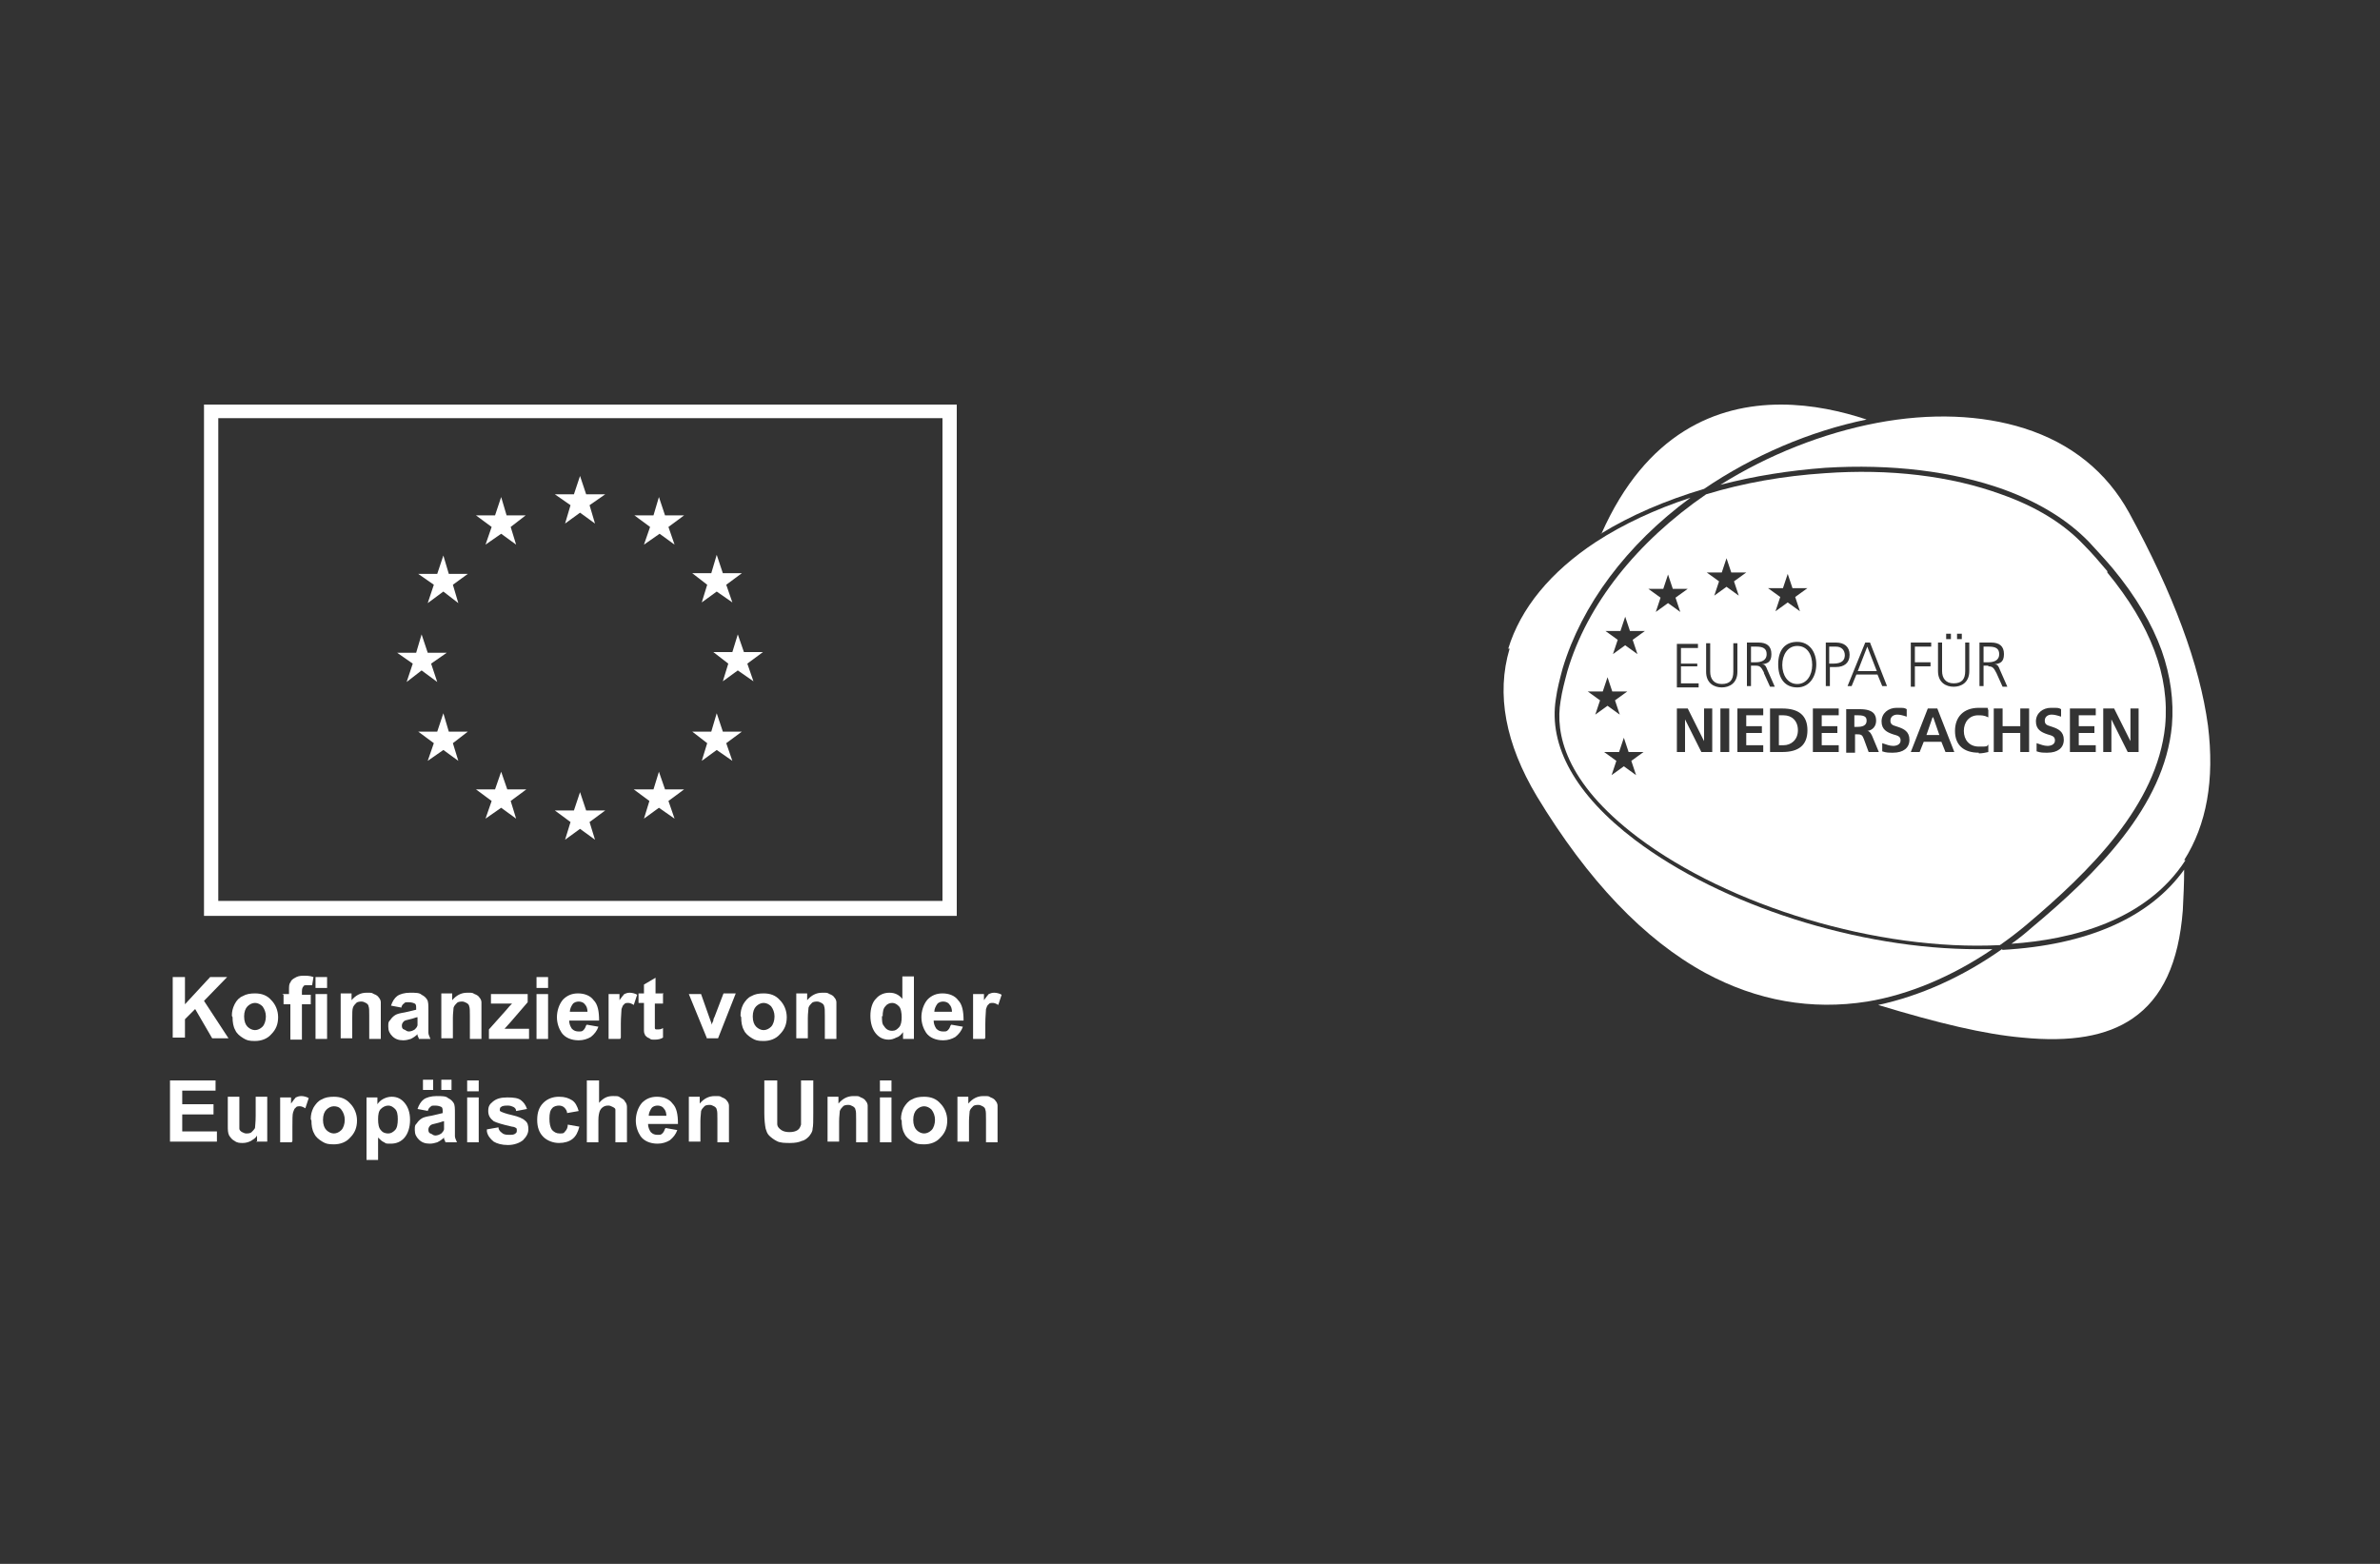 <?xml version="1.0" encoding="UTF-8"?>
<svg xmlns="http://www.w3.org/2000/svg" version="1.1" viewBox="0 0 350 230">
  <rect x="0" y="0" width="350" height="230" fill="#333333" stroke="none"/>
  <defs>
    <style>
      .cls-1 {
        fill: #fff;
      }
    </style>
  </defs>
  <!-- Generator: Adobe Illustrator 28.7.1, SVG Export Plug-In . SVG Version: 1.2.0 Build 142)  -->
  <g>
    <g id="Ebene_1">
      <g>
        <g>
          <path class="cls-1" d="M321.2,126.5c3.3-5.2,4.5-11.8,3.5-19.8-1.2-8.9-5.1-19.4-11.6-31.3-3.3-6-8.5-10.2-15.4-12.4-6.3-2-13.8-2.3-21.7-.8-7.9,1.5-16,4.7-23,9.1,5-1.3,10.1-2.1,15.4-2.5,9.7-.6,18.8.5,26.3,3.2,5.2,1.9,9.4,4.5,12.5,7.7h0c1.2,1.3,2.4,2.6,3.5,3.9,3.4,4.1,5.8,8.2,7.2,12.1,1.3,3.7,1.8,7.4,1.5,11-1.1,11.9-11.1,21.8-20.7,29.8-.9.8-1.9,1.6-2.9,2.3,8.7-.6,19.8-3.3,25.6-12.3Z"/>
          <path class="cls-1" d="M294.4,139.6c-5.8,4.1-12.1,6.9-18.2,8.2,8.9,2.7,15.6,4.3,21.2,4.8,7.1.7,12.4-.2,16.2-2.8,4.4-3,6.8-8.2,7.4-15.9.1-2,.2-4,.2-6-5.1,7.1-14.3,11.1-26.7,11.8Z"/>
          <path class="cls-1" d="M222,95.4c-2,6.7-.6,14,4,21.7,7.5,12.4,15.8,21.1,24.8,26,7.6,4.1,15.6,5.5,23.8,4.2,6.1-1,12.5-3.7,18.4-7.7,0,0,0,0,0,0-.7,0-1.4,0-2.2,0-17.4,0-37.6-6.4-50.4-16.1-8.7-6.6-12.7-13.8-11.6-20.7.2-1.5.6-3,1-4.5,2.8-9.3,9.4-18.2,18.8-25.1,0,0,0,0,0,0-5.2,1.7-9.9,3.9-13.9,6.5-6.7,4.4-11.1,9.8-12.9,15.7Z"/>
          <path class="cls-1" d="M235.4,78.5c4.4-2.7,9.5-4.9,15.2-6.6,7.2-4.9,15.6-8.5,23.9-10.2-3.6-1.2-8-2.2-12.6-2.2-9.4,0-19.8,4.1-26.4,19Z"/>
          <g>
            <path class="cls-1" d="M264.3,95c-1.4,0-2.2,1.3-2.2,2.8s.8,2.8,2.2,2.8,2.2-1.3,2.2-2.8-.7-2.8-2.2-2.8Z"/>
            <polygon class="cls-1" points="273.2 98.7 276 98.7 274.6 95.1 273.2 98.7"/>
            <path class="cls-1" d="M273.3,105.2h-.6v1.7h.5c1.1,0,1.3-.5,1.3-.9s-.1-.8-1.2-.8Z"/>
            <path class="cls-1" d="M259.8,96.2c0-.8-.5-1.1-1.5-1.1h-.8v2.3h.7c.7,0,1.6-.2,1.6-1.2Z"/>
            <polygon class="cls-1" points="284.2 105.5 283.3 108.1 285.2 108.1 284.3 105.5 284.2 105.5"/>
            <path class="cls-1" d="M271.3,96.4c0-.8-.5-1.3-1.3-1.3h-1v2.5h.6c1.4,0,1.7-.6,1.7-1.3Z"/>
            <path class="cls-1" d="M262.3,105.2h-.7v4.4h.7c1.1,0,2.1-.8,2.1-2.2s-.9-2.2-2.1-2.2Z"/>
            <path class="cls-1" d="M309.9,84c-1.1-1.3-2.2-2.6-3.4-3.8-3-3.2-7.1-5.7-12.2-7.5-7.4-2.7-16.4-3.8-26-3.1-6,.4-11.8,1.4-17.4,3.1-10.2,7-17.5,16.2-20.4,26-.4,1.5-.8,3-1,4.4-.8,4.7.6,11.9,11.3,20,13.5,10.2,35.4,16.8,53.3,15.9,1.3-.9,2.6-1.9,3.8-2.9,9.5-8,19.3-17.7,20.5-29.3.7-7.4-2.1-14.8-8.5-22.6ZM233.5,101.7h2.2s.7-2.1.7-2.1l.7,2.1h2.2s-1.8,1.3-1.8,1.3l.7,2.1-1.8-1.3-1.8,1.3.7-2.1-1.8-1.3ZM239.9,111.9l.7,2.1-1.8-1.3-1.8,1.3.7-2.1-1.8-1.3h2.2s.7-2.1.7-2.1l.7,2.1h2.2s-1.8,1.3-1.8,1.3ZM240.1,94.1l.7,2.1-1.8-1.3-1.8,1.3.7-2.1-1.8-1.3h2.2s.7-2.1.7-2.1l.7,2.1h2.2s-1.8,1.3-1.8,1.3ZM287.8,93.2h.7v.8h-.7v-.8ZM286.2,93.2h.7v.8h-.7v-.8ZM285,94.5h.6v4.2c0,1,.5,1.8,1.7,1.8s1.7-.6,1.7-1.8v-4.2h.6v4.2c0,1.7-1.2,2.3-2.3,2.3s-2.3-.6-2.3-2.3v-4.2ZM268.4,94.5h1.6c1.2,0,2,.6,2,1.8s-.8,1.8-2,1.8h-.9v2.8h-.6v-6.4ZM262.2,86.5l.7-2.1.7,2.1h2.2s-1.8,1.3-1.8,1.3l.7,2.1-1.8-1.3-1.8,1.3.7-2.1-1.8-1.3h2.2ZM253.2,84.2l.7-2.1.7,2.1h2.2s-1.8,1.3-1.8,1.3l.7,2.1-1.8-1.3-1.8,1.3.7-2.1-1.8-1.3h2.2ZM249.6,97.4v.6h-2.4v2.5h2.6v.6h-3.2v-6.4h3.1v.6h-2.5v2.3h2.4ZM243.5,90l.7-2.1-1.8-1.3h2.2s.7-2.1.7-2.1l.7,2.1h2.2s-1.8,1.3-1.8,1.3l.7,2.1-1.8-1.3-1.8,1.3ZM251.8,110.6h-1.6l-2.4-4.8h0v4.8h-1.2v-6.4h1.6l2.4,4.8h0v-4.8h1.2v6.4ZM254.3,110.6h-1.3v-6.4h1.3v6.4ZM253.2,101.1c-1.1,0-2.3-.6-2.3-2.3v-4.2h.6v4.2c0,1,.5,1.8,1.7,1.8s1.7-.6,1.7-1.8v-4.2h.6v4.2c0,1.7-1.2,2.3-2.3,2.3ZM259.3,110.6h-3.8v-6.4h3.8v1h-2.5v1.6h2.3v1h-2.3v1.8h2.5v1ZM259.4,98.9c-.4-.8-.6-1-1.2-1h-.7v3h-.6v-6.4h1.7c1.2,0,1.9.5,1.9,1.7s-.6,1.4-1.4,1.5h0c.5,0,.6.3.8.8l1.1,2.5h-.7l-.9-2ZM262.1,110.6h-1.8v-6.4h1.8c2.4,0,3.7,1,3.7,3.2s-1.3,3.2-3.7,3.2ZM264.3,101.1c-1.8,0-2.8-1.3-2.8-3.4s1-3.3,2.8-3.3,2.8,1.5,2.8,3.3-1,3.4-2.8,3.4ZM270.4,110.6h-3.8v-6.4h3.8v1h-2.5v1.6h2.3v1h-2.3v1.8h2.5v1ZM274.8,110.6l-.7-1.9c-.2-.5-.3-.7-.9-.7h-.4v2.7h-1.3v-6.4h2c2.1,0,2.4.9,2.4,1.7s-.5,1.4-1.3,1.5h0c.3,0,.5.3.7.7l1,2.4h-1.4ZM273,99.2l-.7,1.7h-.6l2.6-6.4h.7l2.5,6.4h-.7l-.7-1.7h-3.2ZM278.4,110.7c-.7,0-1,0-1.6-.2v-1.2c.6.2,1.1.4,1.6.4s1.1-.2,1.1-.8-.4-.7-1.1-.9c-.9-.3-1.7-.7-1.7-1.9s1-2,2.2-2,1.1,0,1.5.2v1.1c-.6-.2-1-.3-1.4-.3s-1,.2-1,.9.6.7,1.1.9c.9.3,1.7.7,1.7,1.9s-.9,1.9-2.4,1.9ZM281,94.5h3v.6h-2.4v2.3h2.3v.6h-2.3v3h-.6v-6.4ZM286.1,110.6l-.6-1.5h-2.6l-.6,1.5h-1.3l2.5-6.4h1.4l2.5,6.4h-1.4ZM291,110.7c-2.2,0-3.5-1.1-3.5-3.2s1.3-3.4,3.5-3.4,1,0,1.4.3v1.1c-.6-.3-1-.3-1.5-.3-1.3,0-2.1,1-2.1,2.3s.8,2.3,2.2,2.3,1.1,0,1.4-.3v1.1c-.4.1-.9.2-1.4.2ZM292.4,97.9h-.7v3h-.6v-6.4h1.7c1.2,0,1.9.5,1.9,1.7s-.6,1.4-1.4,1.5h0c.5,0,.6.3.8.8l1.1,2.5h-.7l-.9-2c-.4-.8-.6-1-1.2-1ZM298.4,110.6h-1.3v-2.8h-2.6v2.8h-1.3v-6.4h1.3v2.6h2.6v-2.6h1.3v6.4ZM301.1,110.7c-.7,0-1,0-1.6-.2v-1.2c.6.2,1.1.4,1.6.4s1.1-.2,1.1-.8-.4-.7-1.1-.9c-.9-.3-1.7-.7-1.7-1.9s1-2,2.2-2,1.1,0,1.5.2v1.1c-.6-.2-1-.3-1.4-.3s-1,.2-1,.9.6.7,1.1.9c.9.3,1.7.7,1.7,1.9s-.9,1.9-2.4,1.9ZM308.2,110.6h-3.8v-6.4h3.8v1h-2.5v1.6h2.3v1h-2.3v1.8h2.5v1ZM314.5,110.6h-1.6l-2.4-4.8h0v4.8h-1.2v-6.4h1.6l2.4,4.8h0v-4.8h1.2v6.4Z"/>
            <path class="cls-1" d="M294,96.2c0-.8-.5-1.1-1.5-1.1h-.8v2.3h.7c.7,0,1.6-.2,1.6-1.2Z"/>
          </g>
        </g>
        <g>
          <path class="cls-1" d="M85.3,97.8"/>
          <g>
            <path class="cls-1" d="M30,59.5v75.2h110.7V59.5H30ZM138.6,132.5H32.1V61.5h106.5v71Z"/>
            <path class="cls-1" d="M85.3,97"/>
          </g>
          <g>
            <polygon class="cls-1" points="83.1 77 85.3 75.4 87.5 77 86.7 74.3 89 72.7 86.2 72.7 85.3 70 84.4 72.7 81.6 72.7 83.9 74.3 83.1 77"/>
            <polygon class="cls-1" points="71.4 80.1 73.7 78.5 75.9 80.1 75.1 77.5 77.3 75.8 74.5 75.8 73.7 73.1 72.8 75.8 70 75.8 72.3 77.5 71.4 80.1"/>
            <polygon class="cls-1" points="65.2 81.7 64.3 84.4 61.5 84.4 63.8 86 62.9 88.7 65.2 87 67.4 88.7 66.6 86 68.8 84.4 66 84.4 65.2 81.7"/>
            <polygon class="cls-1" points="62 98.6 64.3 100.3 63.4 97.6 65.7 96 62.9 96 62 93.3 61.2 96 58.4 96 60.7 97.6 59.8 100.3 62 98.6"/>
            <polygon class="cls-1" points="66 107.6 65.2 104.9 64.3 107.6 61.5 107.6 63.8 109.3 62.9 111.9 65.2 110.3 67.4 111.9 66.6 109.3 68.8 107.6 66 107.6"/>
            <polygon class="cls-1" points="74.6 116.1 73.7 113.5 72.8 116.1 70 116.1 72.3 117.8 71.4 120.4 73.7 118.8 75.9 120.4 75.1 117.8 77.4 116.1 74.6 116.1"/>
            <polygon class="cls-1" points="86.2 119.2 85.3 116.5 84.4 119.2 81.6 119.2 83.9 120.9 83.1 123.5 85.3 121.9 87.5 123.5 86.7 120.9 89 119.2 86.2 119.2"/>
            <polygon class="cls-1" points="97.8 116.1 96.9 113.5 96.1 116.1 93.2 116.1 95.5 117.8 94.7 120.4 96.9 118.8 99.2 120.4 98.3 117.8 100.6 116.1 97.8 116.1"/>
            <polygon class="cls-1" points="106.3 107.6 105.4 104.9 104.6 107.6 101.8 107.6 104 109.3 103.2 111.9 105.4 110.3 107.7 111.9 106.8 109.3 109.1 107.6 106.3 107.6"/>
            <polygon class="cls-1" points="112.2 95.9 109.4 95.9 108.5 93.3 107.7 95.9 104.9 95.9 107.1 97.6 106.3 100.2 108.5 98.6 110.8 100.2 109.9 97.6 112.2 95.9"/>
            <polygon class="cls-1" points="103.2 88.6 105.4 87 107.7 88.6 106.8 86 109.1 84.3 106.3 84.3 105.4 81.6 104.6 84.3 101.8 84.3 104 86 103.2 88.6"/>
            <polygon class="cls-1" points="96.9 73.1 96.1 75.8 93.3 75.8 95.6 77.5 94.7 80.1 97 78.5 99.2 80.1 98.3 77.5 100.6 75.8 97.8 75.8 96.9 73.1"/>
          </g>
        </g>
        <g>
          <path class="cls-1" d="M25.4,152.8v-9.1h1.8v4l3.7-4h2.5l-3.4,3.5,3.6,5.5h-2.4l-2.5-4.3-1.5,1.5v2.7h-1.8Z"/>
          <path class="cls-1" d="M34.1,149.4c0-.6.1-1.1.4-1.7s.7-1,1.2-1.2c.5-.3,1.1-.4,1.8-.4,1,0,1.8.3,2.4,1,.6.6,1,1.5,1,2.5s-.3,1.8-1,2.5c-.6.7-1.5,1-2.4,1s-1.2-.1-1.7-.4c-.5-.3-1-.7-1.2-1.2-.3-.5-.4-1.2-.4-1.9ZM35.9,149.5c0,.7.2,1.2.5,1.5s.7.5,1.1.5.8-.2,1.1-.5c.3-.3.5-.9.5-1.5s-.2-1.1-.5-1.5c-.3-.3-.7-.5-1.1-.5s-.8.2-1.1.5-.5.8-.5,1.5Z"/>
          <path class="cls-1" d="M41.5,146.2h1v-.5c0-.6,0-1,.2-1.2.1-.3.3-.5.7-.7.3-.2.7-.3,1.2-.3s1,0,1.5.2l-.2,1.2c-.3,0-.5,0-.8,0s-.4,0-.5.2c-.1.1-.2.3-.2.7v.5h1.3v1.4h-1.3v5.2h-1.7v-5.2h-1v-1.4ZM46.4,145.3v-1.6h1.7v1.6h-1.7ZM46.4,152.8v-6.6h1.7v6.6h-1.7Z"/>
          <path class="cls-1" d="M56,152.8h-1.7v-3.4c0-.7,0-1.2-.1-1.4,0-.2-.2-.4-.4-.5-.2-.1-.4-.2-.6-.2s-.6,0-.8.2c-.2.2-.4.4-.5.7s-.1.8-.1,1.5v3h-1.7v-6.6h1.6v1c.6-.7,1.3-1.1,2.2-1.1s.7,0,1.1.2c.3.1.6.3.7.5.2.2.3.5.3.7,0,.3,0,.7,0,1.2v4.1Z"/>
          <path class="cls-1" d="M59.1,148.2l-1.6-.3c.2-.6.5-1.1.9-1.4s1.1-.5,1.9-.5,1.4,0,1.7.3c.4.2.6.4.8.7.2.3.2.8.2,1.6v2c0,.6,0,1,0,1.3,0,.3.2.6.3.9h-1.7c0-.1-.1-.3-.2-.5,0-.1,0-.2,0-.2-.3.3-.6.5-1,.7-.3.1-.7.2-1.1.2-.7,0-1.2-.2-1.6-.6-.4-.4-.6-.8-.6-1.4s0-.7.3-1c.2-.3.4-.5.7-.7.3-.2.8-.3,1.4-.4.8-.2,1.4-.3,1.7-.4v-.2c0-.3,0-.6-.2-.7-.2-.1-.5-.2-.9-.2s-.6,0-.7.2c-.2.1-.3.3-.4.6ZM61.4,149.6c-.2,0-.6.2-1.1.3-.5.1-.8.2-.9.3-.2.2-.3.4-.3.6s0,.5.3.6.4.3.7.3.6-.1.9-.3c.2-.2.3-.3.4-.6,0-.1,0-.4,0-.8v-.3Z"/>
          <path class="cls-1" d="M70.8,152.8h-1.7v-3.4c0-.7,0-1.2-.1-1.4,0-.2-.2-.4-.4-.5-.2-.1-.4-.2-.6-.2s-.6,0-.8.2c-.2.2-.4.4-.5.7,0,.3-.1.8-.1,1.5v3h-1.7v-6.6h1.6v1c.6-.7,1.3-1.1,2.2-1.1s.7,0,1.1.2c.3.1.6.3.7.5.2.2.3.5.3.7s0,.7,0,1.2v4.1Z"/>
          <path class="cls-1" d="M71.9,152.8v-1.4l2.5-2.8c.4-.5.7-.8.9-1-.2,0-.5,0-.8,0h-2.3s0-1.4,0-1.4h5.4v1.2l-2.5,2.9-.9,1c.5,0,.8,0,.9,0h2.7v1.5h-5.9Z"/>
          <path class="cls-1" d="M78.9,145.3v-1.6h1.7v1.6h-1.7ZM78.9,152.8v-6.6h1.7v6.6h-1.7Z"/>
          <path class="cls-1" d="M86.3,150.7l1.7.3c-.2.6-.6,1.1-1.1,1.5-.5.3-1.1.5-1.8.5-1.1,0-2-.4-2.5-1.1-.4-.6-.7-1.4-.7-2.3s.3-1.9.9-2.6c.6-.6,1.3-.9,2.2-.9s1.8.3,2.3,1c.6.6.8,1.6.8,3h-4.4c0,.5.2.9.4,1.2.3.3.6.4,1,.4s.5,0,.7-.2.3-.4.4-.7ZM86.4,148.9c0-.5-.1-.9-.4-1.2-.2-.3-.6-.4-.9-.4s-.7.1-.9.4-.4.7-.4,1.1h2.6Z"/>
          <path class="cls-1" d="M91.2,152.8h-1.7v-6.6h1.6v.9c.3-.4.5-.7.7-.9.2-.1.5-.2.8-.2s.8.1,1.1.3l-.5,1.5c-.3-.2-.6-.3-.8-.3s-.5,0-.6.2c-.2.1-.3.4-.4.7,0,.4-.1,1.1-.1,2.2v2Z"/>
          <path class="cls-1" d="M97.5,146.2v1.4h-1.2v2.7c0,.5,0,.9,0,.9,0,0,0,.2.2.2,0,0,.2,0,.3,0s.4,0,.7-.2v1.4c-.3.2-.7.3-1.2.3s-.6,0-.8-.2c-.3-.1-.4-.2-.6-.4-.1-.2-.2-.4-.2-.7,0-.2,0-.6,0-1.2v-2.9h-.8v-1.4h.8v-1.3l1.7-1v2.3h1.2Z"/>
          <path class="cls-1" d="M104,152.8l-2.7-6.6h1.8l1.2,3.4.4,1.1c0-.3.2-.5.2-.6,0-.2.1-.4.2-.6l1.3-3.4h1.8l-2.6,6.6h-1.6Z"/>
          <path class="cls-1" d="M108.9,149.4c0-.6.1-1.1.4-1.7.3-.5.7-1,1.2-1.2.5-.3,1.1-.4,1.8-.4,1,0,1.8.3,2.4,1,.6.6,1,1.5,1,2.5s-.3,1.8-1,2.5c-.6.7-1.5,1-2.4,1s-1.2-.1-1.7-.4c-.5-.3-1-.7-1.2-1.2-.3-.5-.4-1.2-.4-1.9ZM110.7,149.5c0,.7.2,1.2.5,1.5.3.3.7.5,1.1.5s.8-.2,1.1-.5c.3-.3.5-.9.5-1.5s-.2-1.1-.5-1.5c-.3-.3-.7-.5-1.1-.5s-.8.2-1.1.5c-.3.3-.5.8-.5,1.5Z"/>
          <path class="cls-1" d="M123,152.8h-1.7v-3.4c0-.7,0-1.2-.1-1.4,0-.2-.2-.4-.4-.5-.2-.1-.4-.2-.6-.2s-.6,0-.8.2c-.2.2-.4.4-.5.7,0,.3-.1.8-.1,1.5v3h-1.7v-6.6h1.6v1c.6-.7,1.3-1.1,2.2-1.1s.7,0,1.1.2c.3.1.6.3.7.5.2.2.3.5.3.7,0,.3,0,.7,0,1.2v4.1Z"/>
          <path class="cls-1" d="M134.4,152.8h-1.6v-1c-.3.4-.6.7-1,.8-.4.2-.7.3-1.1.3-.8,0-1.4-.3-1.9-.9-.5-.6-.8-1.5-.8-2.6s.3-2,.8-2.5c.5-.6,1.2-.9,2-.9s1.4.3,1.9.9v-3.3h1.7v9.1ZM129.7,149.4c0,.7,0,1.2.3,1.5.3.5.7.7,1.2.7s.7-.2,1-.5c.3-.3.4-.9.4-1.5s-.1-1.3-.4-1.6c-.3-.3-.6-.5-1-.5s-.8.2-1,.5c-.3.3-.4.8-.4,1.5Z"/>
          <path class="cls-1" d="M139.9,150.7l1.7.3c-.2.6-.6,1.1-1.1,1.5-.5.3-1.1.5-1.8.5-1.1,0-2-.4-2.5-1.1-.4-.6-.7-1.4-.7-2.3s.3-1.9.9-2.6c.6-.6,1.3-.9,2.2-.9s1.8.3,2.3,1c.6.6.8,1.6.8,3h-4.4c0,.5.2.9.4,1.2.3.3.6.4,1,.4s.5,0,.7-.2.3-.4.4-.7ZM140,148.9c0-.5-.1-.9-.4-1.2-.2-.3-.6-.4-.9-.4s-.7.1-.9.4-.4.7-.4,1.1h2.6Z"/>
          <path class="cls-1" d="M144.8,152.8h-1.7v-6.6h1.6v.9c.3-.4.5-.7.7-.9.2-.1.5-.2.8-.2s.8.1,1.1.3l-.5,1.5c-.3-.2-.6-.3-.8-.3s-.5,0-.6.2c-.2.1-.3.4-.4.7,0,.4-.1,1.1-.1,2.2v2Z"/>
          <path class="cls-1" d="M25,168v-9.1h6.7v1.5h-4.9v2h4.6v1.5h-4.6v2.5h5.1v1.5h-6.9Z"/>
          <path class="cls-1" d="M37.8,168v-1c-.2.4-.6.6-.9.8-.4.2-.8.3-1.2.3s-.8,0-1.2-.3c-.4-.2-.6-.5-.8-.8-.2-.4-.2-.8-.2-1.5v-4.2h1.7v3c0,.9,0,1.5,0,1.7,0,.2.2.4.4.5.2.1.4.2.6.2s.6,0,.8-.2c.2-.2.4-.4.5-.6,0-.2.1-.8.1-1.8v-2.8h1.7v6.6h-1.6Z"/>
          <path class="cls-1" d="M42.9,168h-1.7v-6.6h1.6v.9c.3-.4.5-.7.7-.9.2-.1.5-.2.8-.2s.8.1,1.1.3l-.5,1.5c-.3-.2-.6-.3-.8-.3s-.5,0-.6.2c-.2.1-.3.4-.4.7s-.1,1.1-.1,2.2v2Z"/>
          <path class="cls-1" d="M45.7,164.6c0-.6.1-1.1.4-1.7.3-.5.7-1,1.2-1.2.5-.3,1.1-.4,1.8-.4,1,0,1.8.3,2.4,1,.6.6,1,1.5,1,2.5s-.3,1.8-1,2.5c-.6.7-1.5,1-2.4,1s-1.2-.1-1.7-.4-1-.7-1.2-1.2c-.3-.5-.4-1.2-.4-1.9ZM47.5,164.7c0,.7.2,1.2.5,1.5.3.3.7.5,1.1.5s.8-.2,1.1-.5.5-.9.5-1.5-.2-1.1-.5-1.5-.7-.5-1.1-.5-.8.2-1.1.5c-.3.3-.5.8-.5,1.5Z"/>
          <path class="cls-1" d="M53.9,161.4h1.6v1c.2-.3.5-.6.9-.8s.8-.3,1.2-.3c.8,0,1.4.3,1.9.9.5.6.8,1.4.8,2.5s-.3,2-.8,2.6c-.5.6-1.2.9-2,.9s-.7,0-1-.2c-.3-.1-.6-.4-.9-.7v3.3h-1.7v-9.1ZM55.6,164.6c0,.7.1,1.3.4,1.6.3.4.7.5,1.1.5s.7-.2,1-.5c.3-.3.4-.9.4-1.6s-.1-1.2-.4-1.5c-.3-.3-.6-.5-1-.5s-.8.2-1.1.5c-.3.3-.4.8-.4,1.5Z"/>
          <path class="cls-1" d="M63,163.4l-1.6-.3c.2-.6.5-1.1.9-1.4s1.1-.5,1.9-.5,1.4,0,1.7.3c.4.2.6.4.8.7.2.3.2.8.2,1.6v2c0,.6,0,1,0,1.3,0,.3.2.6.3.9h-1.7c0-.1-.1-.3-.2-.5,0-.1,0-.2,0-.2-.3.3-.6.5-1,.7-.3.1-.7.2-1.1.2-.7,0-1.2-.2-1.6-.6-.4-.4-.6-.8-.6-1.4s0-.7.3-1c.2-.3.4-.5.7-.7.3-.2.8-.3,1.4-.4.8-.2,1.4-.3,1.7-.4v-.2c0-.3,0-.6-.2-.7-.2-.1-.5-.2-.9-.2s-.6,0-.7.2c-.2.1-.3.3-.4.6ZM62.2,160.3v-1.5h1.5v1.5h-1.5ZM65.3,164.9c-.2,0-.6.2-1.1.3-.5.1-.8.2-.9.3-.2.2-.3.4-.3.6s0,.5.3.6.4.3.7.3.6-.1.9-.3c.2-.2.3-.3.4-.6,0-.1,0-.4,0-.8v-.3ZM64.9,160.3v-1.5h1.5v1.5h-1.5Z"/>
          <path class="cls-1" d="M68.7,160.5v-1.6h1.7v1.6h-1.7ZM68.7,168v-6.6h1.7v6.6h-1.7Z"/>
          <path class="cls-1" d="M71.6,166.1l1.7-.3c0,.3.2.6.5.8.2.2.5.3,1,.3s.8,0,1-.2c.2-.1.2-.3.2-.5s0-.2-.1-.3c0,0-.3-.2-.6-.2-1.4-.3-2.3-.6-2.7-.8-.5-.4-.8-.8-.8-1.5s.2-1,.7-1.4,1.1-.6,2.1-.6,1.6.1,2,.4c.4.3.7.7.9,1.3l-1.6.3c0-.3-.2-.5-.4-.6-.2-.1-.5-.2-.8-.2s-.8,0-1,.2c-.1,0-.2.2-.2.4s0,.2.2.3c.2.1.7.3,1.6.5.9.2,1.6.5,1.9.8.4.3.5.7.5,1.3s-.3,1.1-.8,1.6c-.5.4-1.3.7-2.2.7s-1.6-.2-2.1-.5c-.5-.4-.9-.9-1-1.5Z"/>
          <path class="cls-1" d="M85.1,163.4l-1.7.3c0-.3-.2-.6-.4-.8-.2-.2-.5-.3-.8-.3s-.8.1-1,.4c-.3.3-.4.8-.4,1.5s.1,1.3.4,1.7c.3.3.6.5,1.1.5s.6,0,.8-.3c.2-.2.4-.5.4-1l1.7.3c-.2.8-.5,1.4-1,1.8-.5.4-1.2.6-2,.6s-1.7-.3-2.3-.9c-.6-.6-.9-1.4-.9-2.5s.3-1.9.9-2.5c.6-.6,1.4-.9,2.3-.9s1.4.2,1.9.5c.5.3.8.9,1,1.6Z"/>
          <path class="cls-1" d="M88.1,158.9v3.3c.6-.7,1.2-1,2-1s.8,0,1.1.2.6.3.7.6c.2.2.3.5.3.8,0,.3,0,.7,0,1.3v3.9h-1.7v-3.5c0-.7,0-1.1,0-1.3,0-.2-.2-.3-.4-.4-.2-.1-.4-.2-.6-.2s-.5,0-.8.2-.4.4-.5.6c-.1.3-.2.7-.2,1.3v3.3h-1.7v-9.1h1.7Z"/>
          <path class="cls-1" d="M97.9,165.9l1.7.3c-.2.6-.6,1.1-1.1,1.5-.5.3-1.1.5-1.8.5-1.1,0-2-.4-2.5-1.1-.4-.6-.7-1.4-.7-2.3s.3-1.9.9-2.6c.6-.6,1.3-.9,2.2-.9s1.8.3,2.3,1c.6.6.8,1.6.8,3h-4.4c0,.5.2.9.4,1.2.3.3.6.4,1,.4s.5,0,.7-.2.3-.4.4-.7ZM98,164.2c0-.5-.1-.9-.4-1.2-.2-.3-.6-.4-.9-.4s-.7.1-.9.4-.4.7-.4,1.1h2.6Z"/>
          <path class="cls-1" d="M107.2,168h-1.7v-3.4c0-.7,0-1.2-.1-1.4,0-.2-.2-.4-.4-.5-.2-.1-.4-.2-.6-.2s-.6,0-.8.2c-.2.2-.4.4-.5.7,0,.3-.1.8-.1,1.5v3h-1.7v-6.6h1.6v1c.6-.7,1.3-1.1,2.2-1.1s.7,0,1.1.2c.3.1.6.3.7.5.2.2.3.5.3.7,0,.3,0,.7,0,1.2v4.1Z"/>
          <path class="cls-1" d="M112.5,158.9h1.8v4.9c0,.8,0,1.3,0,1.5,0,.4.3.7.6.9.3.2.7.3,1.2.3s.9-.1,1.2-.3c.3-.2.4-.5.5-.8,0-.3,0-.8,0-1.5v-5h1.8v4.8c0,1.1,0,1.9-.1,2.3,0,.5-.3.8-.5,1.1-.3.3-.6.6-1.1.7-.4.2-1,.3-1.7.3s-1.5,0-2-.3c-.4-.2-.8-.5-1.1-.8-.3-.3-.4-.7-.5-1-.1-.5-.2-1.3-.2-2.3v-4.8Z"/>
          <path class="cls-1" d="M127.6,168h-1.7v-3.4c0-.7,0-1.2-.1-1.4,0-.2-.2-.4-.4-.5-.2-.1-.4-.2-.6-.2s-.6,0-.8.2c-.2.2-.4.4-.5.7,0,.3-.1.8-.1,1.5v3h-1.7v-6.6h1.6v1c.6-.7,1.3-1.1,2.2-1.1s.7,0,1.1.2c.3.1.6.3.7.5.2.2.3.5.3.7,0,.3,0,.7,0,1.2v4.1Z"/>
          <path class="cls-1" d="M129.4,160.5v-1.6h1.7v1.6h-1.7ZM129.4,168v-6.6h1.7v6.6h-1.7Z"/>
          <path class="cls-1" d="M132.5,164.6c0-.6.1-1.1.4-1.7.3-.5.7-1,1.2-1.2.5-.3,1.1-.4,1.8-.4,1,0,1.8.3,2.4,1,.6.6,1,1.5,1,2.5s-.3,1.8-1,2.5c-.6.7-1.5,1-2.4,1s-1.2-.1-1.7-.4c-.5-.3-1-.7-1.2-1.2-.3-.5-.4-1.2-.4-1.9ZM134.3,164.7c0,.7.2,1.2.5,1.5.3.3.7.5,1.1.5s.8-.2,1.1-.5c.3-.3.5-.9.5-1.5s-.2-1.1-.5-1.5c-.3-.3-.7-.5-1.1-.5s-.8.2-1.1.5c-.3.3-.5.8-.5,1.5Z"/>
          <path class="cls-1" d="M146.7,168h-1.7v-3.4c0-.7,0-1.2-.1-1.4,0-.2-.2-.4-.4-.5-.2-.1-.4-.2-.6-.2s-.6,0-.8.2c-.2.2-.4.4-.5.7,0,.3-.1.8-.1,1.5v3h-1.7v-6.6h1.6v1c.6-.7,1.3-1.1,2.2-1.1s.7,0,1.1.2c.3.1.6.3.7.5.2.2.3.5.3.7,0,.3,0,.7,0,1.2v4.1Z"/>
        </g>
      </g>
    </g>
  </g>
</svg>